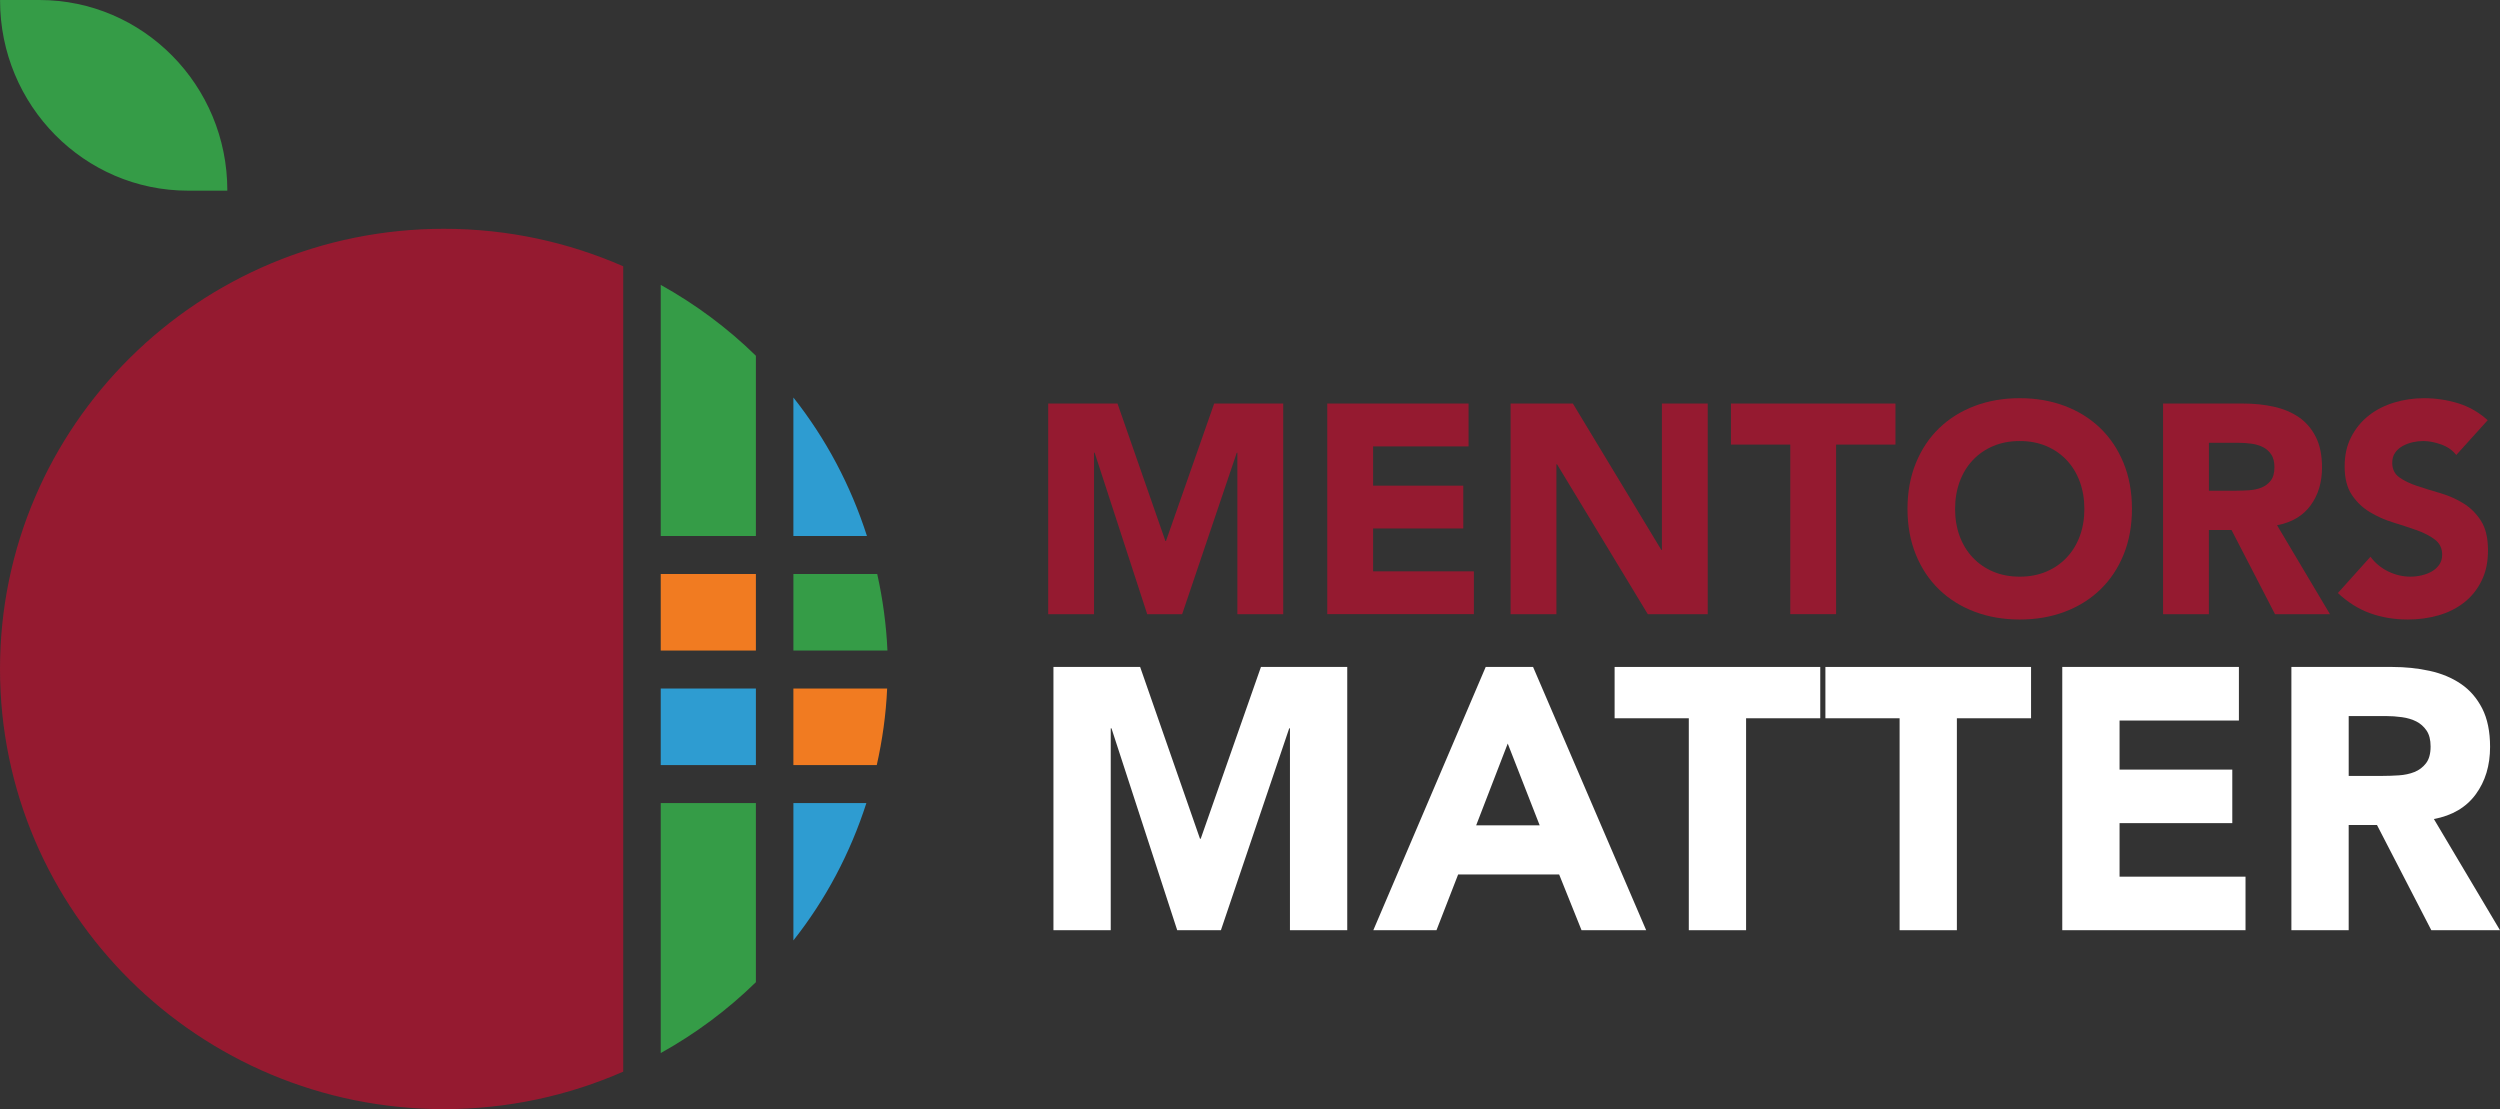 <svg xmlns="http://www.w3.org/2000/svg" viewBox="0 0 1920 851.81"><rect x="0" y="0" width="1920" height="851.81" fill="#333333" stroke="none"/><defs><style>      .cls-1 {        fill: #f17b21;      }      .cls-2 {        fill: #359c47;      }      .cls-3 {        fill: #fff;      }      .cls-4 {        fill: #2e9cd1;      }      .cls-5 {        fill: #951a30;      }    </style></defs><g><g id="Layer_1"><g><g><path class="cls-5" d="M805,309.93h53.25l36.78,105.55h.45l37-105.55h53.03v161.75h-35.2v-124.05h-.45l-41.96,124.05h-26.85l-40.38-124.05h-.45v124.05h-35.2v-161.75Z"></path><path class="cls-5" d="M1019.34,309.93h108.53v32.9h-73.33v30.15h69.26v32.9h-69.26v32.89h77.39v32.9h-112.59v-161.75Z"></path><path class="cls-5" d="M1160.13,309.93h47.84l67.91,112.4h.45v-112.4h35.2v161.75h-46.03l-69.72-115.14h-.45v115.14h-35.2v-161.75Z"></path><path class="cls-5" d="M1374.94,341.45h-45.58v-31.53h126.35v31.53h-45.58v130.22h-35.19v-130.22Z"></path><path class="cls-5" d="M1464.96,390.8c0-12.94,2.14-24.67,6.43-35.18,4.29-10.51,10.27-19.46,17.94-26.84,7.67-7.39,16.77-13.06,27.3-17.03,10.53-3.95,22.03-5.94,34.52-5.94s24,1.99,34.52,5.94c10.53,3.97,19.63,9.64,27.3,17.03,7.67,7.38,13.65,16.33,17.94,26.84,4.29,10.51,6.43,22.24,6.43,35.18s-2.14,24.67-6.43,35.18c-4.29,10.51-10.27,19.46-17.94,26.85-7.67,7.38-16.77,13.06-27.3,17.02-10.53,3.96-22.04,5.94-34.52,5.94s-23.99-1.98-34.52-5.94c-10.53-3.96-19.63-9.64-27.3-17.02-7.67-7.39-13.65-16.33-17.94-26.85-4.29-10.51-6.43-22.23-6.43-35.18ZM1501.51,390.8c0,7.62,1.16,14.59,3.49,20.9,2.33,6.32,5.68,11.81,10.05,16.45,4.36,4.64,9.58,8.26,15.68,10.85,6.09,2.59,12.9,3.88,20.42,3.88s14.33-1.29,20.42-3.88c6.09-2.59,11.32-6.2,15.68-10.85,4.37-4.64,7.71-10.13,10.05-16.45,2.33-6.32,3.49-13.28,3.49-20.9s-1.16-14.39-3.49-20.79c-2.33-6.39-5.68-11.91-10.05-16.56-4.36-4.65-9.58-8.26-15.68-10.86-6.09-2.59-12.9-3.88-20.42-3.88s-14.32,1.3-20.42,3.88c-6.09,2.59-11.32,6.2-15.68,10.86-4.37,4.64-7.71,10.16-10.05,16.56-2.33,6.4-3.49,13.33-3.49,20.79Z"></path><path class="cls-5" d="M1661.25,309.93h61.83c8.12,0,15.83.8,23.12,2.4,7.3,1.6,13.69,4.27,19.18,8,5.49,3.74,9.85,8.76,13.08,15.08,3.24,6.32,4.85,14.2,4.85,23.64,0,11.43-2.93,21.13-8.8,29.13-5.87,8-14.44,13.07-25.73,15.19l40.62,68.31h-42.2l-33.4-64.65h-17.37v64.65h-35.2v-161.75ZM1696.45,376.86h20.76c3.16,0,6.5-.11,10.04-.34,3.53-.23,6.73-.91,9.59-2.06,2.85-1.14,5.22-2.93,7.11-5.37,1.88-2.43,2.82-5.86,2.82-10.28,0-4.11-.83-7.39-2.48-9.82-1.66-2.44-3.76-4.3-6.32-5.6-2.55-1.3-5.49-2.18-8.8-2.63-3.31-.46-6.54-.68-9.7-.68h-23.01v36.78Z"></path><path class="cls-5" d="M1886.43,349.45c-2.86-3.65-6.73-6.36-11.62-8.11-4.9-1.75-9.52-2.63-13.88-2.63-2.55,0-5.18.31-7.9.91-2.71.61-5.26,1.56-7.67,2.86-2.4,1.3-4.37,3-5.87,5.14-1.5,2.13-2.25,4.72-2.25,7.77,0,4.87,1.8,8.61,5.41,11.2,3.61,2.59,8.16,4.8,13.65,6.62,5.49,1.83,11.39,3.65,17.71,5.48,6.31,1.83,12.22,4.42,17.71,7.77,5.49,3.35,10.04,7.84,13.65,13.48,3.61,5.63,5.41,13.18,5.41,22.62s-1.66,16.83-4.96,23.53c-3.31,6.71-7.78,12.26-13.43,16.68-5.64,4.42-12.18,7.69-19.62,9.82-7.45,2.13-15.31,3.2-23.58,3.2-10.38,0-20-1.6-28.88-4.8-8.88-3.2-17.15-8.37-24.82-15.54l25.04-27.87c3.61,4.87,8.16,8.65,13.65,11.31,5.49,2.66,11.17,3.99,17.04,3.99,2.86,0,5.76-.34,8.69-1.02,2.93-.69,5.56-1.72,7.9-3.09,2.33-1.37,4.21-3.12,5.64-5.25,1.43-2.13,2.14-4.64,2.14-7.54,0-4.87-1.85-8.71-5.53-11.53-3.68-2.82-8.31-5.21-13.87-7.2-5.56-1.97-11.58-3.95-18.05-5.94-6.47-1.97-12.49-4.64-18.05-7.99-5.56-3.35-10.19-7.77-13.87-13.25-3.68-5.48-5.53-12.72-5.53-21.7s1.69-16.29,5.08-22.85c3.38-6.55,7.89-12.03,13.54-16.45,5.64-4.41,12.14-7.73,19.51-9.93,7.37-2.21,14.96-3.32,22.79-3.32,9.02,0,17.74,1.3,26.17,3.88,8.42,2.59,16.02,6.94,22.78,13.02l-24.14,26.73Z"></path><path class="cls-3" d="M809.06,512.22h66.56l45.97,131.93h.56l46.26-131.93h66.27v202.18h-44v-155.06h-.56l-52.46,155.06h-33.56l-50.49-155.06h-.56v155.06h-44v-202.18Z"></path><path class="cls-3" d="M1141.02,512.22h36.38l86.86,202.18h-49.64l-17.2-42.83h-77.56l-16.64,42.83h-48.51l86.31-202.18ZM1157.94,571.05l-24.25,62.82h48.79l-24.54-62.82Z"></path><path class="cls-3" d="M1296.99,551.63h-56.97v-39.41h157.94v39.41h-56.97v162.77h-43.99v-162.77Z"></path><path class="cls-3" d="M1458.88,551.63h-56.97v-39.41h157.94v39.41h-56.97v162.77h-43.99v-162.77Z"></path><path class="cls-3" d="M1583.82,512.22h135.66v41.13h-91.66v37.69h86.58v41.13h-86.58v41.12h96.74v41.12h-140.74v-202.18Z"></path><path class="cls-3" d="M1759.8,512.22h77.28c10.16,0,19.79,1,28.91,3,9.12,2,17.1,5.33,23.97,10,6.87,4.66,12.31,10.95,16.36,18.84,4.04,7.91,6.06,17.76,6.06,29.56,0,14.28-3.66,26.42-11,36.41-7.33,10-18.05,16.33-32.15,18.99l50.76,85.38h-52.74l-41.74-80.82h-21.72v80.82h-44v-202.18ZM1803.8,595.9h25.95c3.95,0,8.13-.15,12.55-.43,4.41-.29,8.41-1.14,11.99-2.57,3.57-1.43,6.53-3.67,8.88-6.71,2.35-3.05,3.53-7.33,3.53-12.85,0-5.15-1.03-9.23-3.11-12.28-2.07-3.04-4.7-5.38-7.89-6.99-3.2-1.62-6.87-2.71-11-3.28-4.14-.57-8.18-.86-12.13-.86h-28.77v45.98Z"></path></g><path class="cls-2" d="M30.18,0H.25C.14,0,.04.1.04.22.04,80.97,64.7,146.43,144.45,146.43h29.93c.12,0,.21-.1.21-.22C174.59,65.46,109.94,0,30.18,0Z"></path><path class="cls-5" d="M340.99,851.81c49.01,0,95.54-10.34,137.65-28.8V204.52c-42.11-18.46-88.64-28.8-137.65-28.8C152.67,175.71,0,327.06,0,513.76s152.67,338.05,340.99,338.05"></path><path class="cls-4" d="M665.82,411.66c-12.47-38.94-31.62-74.93-56.5-106.36v106.36h56.5Z"></path><path class="cls-2" d="M580.52,411.66v-138.44c-21.69-21.23-46.29-39.53-73.07-54.42v192.86h73.07Z"></path><path class="cls-2" d="M681.56,499.62c-.91-20.1-3.62-39.73-7.86-58.79h-64.37v58.79h72.24Z"></path><rect class="cls-1" x="507.45" y="440.83" width="73.07" height="58.79"></rect><g><path class="cls-1" d="M673.36,587.58c4.27-19.06,7.08-38.67,7.97-58.79h-72.01v58.79h64.04Z"></path><path class="cls-4" d="M609.33,616.75v105.48c24.68-31.18,43.65-66.87,56.05-105.48h-56.05Z"></path></g><g><rect class="cls-4" x="507.45" y="528.79" width="73.07" height="58.79"></rect><path class="cls-2" d="M507.45,616.75v191.99c26.78-14.89,51.37-33.19,73.07-54.42v-137.56h-73.07Z"></path></g></g></g></g></svg>